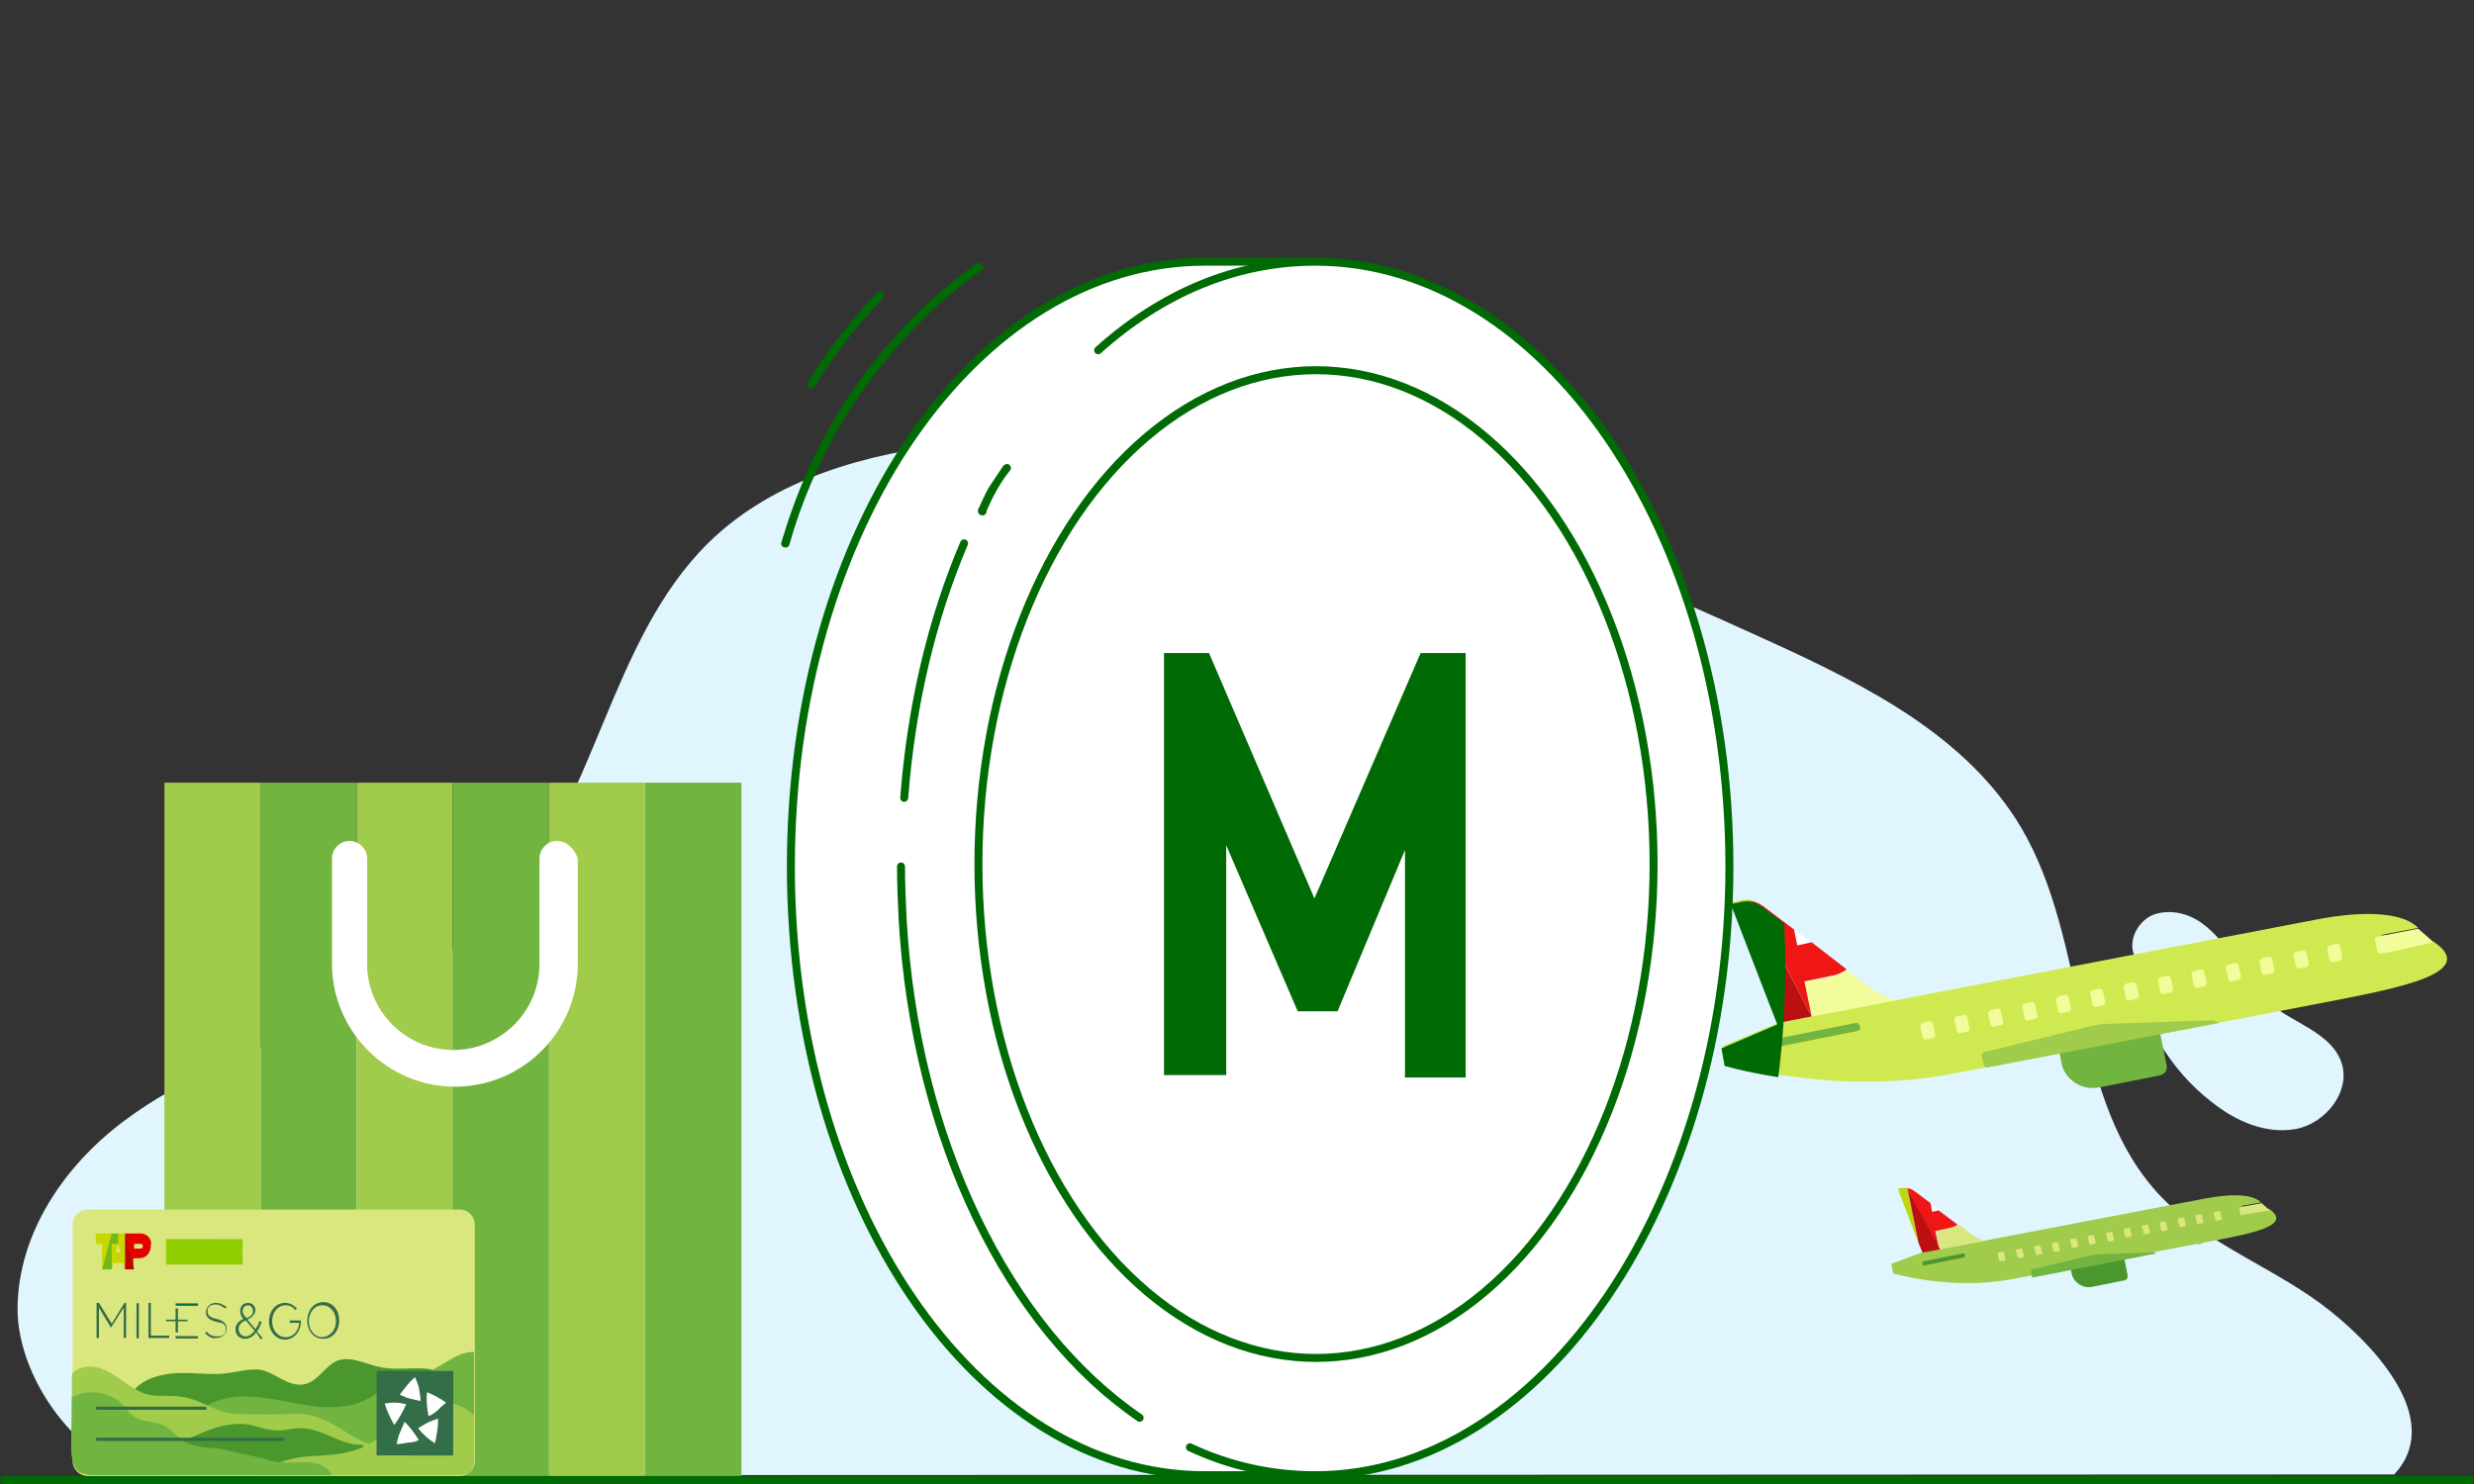 <?xml version="1.0" encoding="utf-8"?>
<!-- Generator: Adobe Illustrator 25.0.1, SVG Export Plug-In . SVG Version: 6.00 Build 0)  -->
<svg version="1.1" id="Layer_1" xmlns="http://www.w3.org/2000/svg" xmlns:xlink="http://www.w3.org/1999/xlink" x="0px" y="0px"
	 width="310px" height="186px" viewBox="0 0 310 186" style="enable-background:new 0 0 310 186;" xml:space="preserve">
<rect x="0" y="0" width="310" height="186" fill="#333333" stroke="none"/>
<style type="text/css">
	.st0{fill:none;}
	.st1{clip-path:url(#SVGID_2_);}
	.st2{opacity:0.247;clip-path:url(#SVGID_4_);}
	.st3{clip-path:url(#SVGID_6_);}
	.st4{opacity:0.247;clip-path:url(#SVGID_8_);}
	.st5{clip-path:url(#SVGID_10_);}
	.st6{opacity:0.247;clip-path:url(#SVGID_12_);}
	.st7{fill:#E1F5FF;}
	.st8{fill:#0B6911;}
	.st9{fill:#ED5958;}
	.st10{fill:#FDAEAF;}
	.st11{fill:#D0E95D;}
	.st12{fill:#A2CA54;}
	.st13{clip-path:url(#SVGID_14_);}
	.st14{fill:#F9F9E8;}
	.st15{fill:#F4FCA0;}
	.st16{fill:#73B448;}
	.st17{fill:none;stroke:#4C9734;stroke-width:0.25;stroke-miterlimit:10;}
	.st18{fill:none;stroke:#4C9734;stroke-width:0.25;stroke-linecap:round;stroke-linejoin:round;stroke-miterlimit:10;}
	.st19{fill:#BA131A;}
	.st20{clip-path:url(#SVGID_16_);fill:#0B6911;}
	.st21{fill:#DBE684;}
	.st22{fill:none;stroke:#73B448;stroke-width:2;stroke-linecap:round;stroke-miterlimit:10;}
	.st23{fill:none;stroke:#D0E95D;stroke-linecap:round;stroke-miterlimit:10;}
	.st24{clip-path:url(#SVGID_18_);fill:#A2CA54;}
	.st25{fill:#ED5958;stroke:#ED5958;stroke-width:0.5;stroke-miterlimit:10;}
	.st26{fill:none;stroke:#ED5958;stroke-width:0.5;stroke-miterlimit:10;}
	.st27{fill-rule:evenodd;clip-rule:evenodd;fill:none;}
	.st28{fill:#136818;}
	.st29{fill:#4C9734;}
	.st30{fill:#FFFFFF;stroke:#0B6911;stroke-miterlimit:10;}
	.st31{fill:#FFFFFF;stroke:#0B6911;stroke-linecap:round;stroke-miterlimit:10;}
	.st32{fill:#FFFFFF;}
	.st33{fill:none;stroke:#0B6911;stroke-linecap:round;stroke-miterlimit:10;}
	.st34{clip-path:url(#SVGID_20_);}
	.st35{fill:none;stroke:#046A38;stroke-width:0.5;stroke-miterlimit:10;}
	.st36{fill:#FFFFFF;stroke:#0B6911;stroke-linejoin:round;stroke-miterlimit:10;}
	.st37{clip-path:url(#SVGID_22_);fill:#0B6911;}
	.st38{fill:none;stroke:#0B6911;stroke-width:2;stroke-linecap:round;stroke-miterlimit:10;}
	.st39{fill:#0B6911;stroke:#0B6911;stroke-width:0.5;stroke-miterlimit:10;}
	.st40{fill:none;stroke:#0B6911;stroke-width:0.5;stroke-miterlimit:10;}
	.st41{fill:none;stroke:#0B6911;stroke-miterlimit:10;}
	.st42{fill:none;stroke:#4C9734;stroke-width:0.5;stroke-linecap:round;stroke-miterlimit:10;}
	.st43{fill:none;stroke:#4C9734;stroke-linecap:round;stroke-miterlimit:10;}
	.st44{clip-path:url(#SVGID_26_);fill:#0B6911;}
	.st45{fill:#EF5854;}
	.st46{fill:#7F2C28;}
	.st47{fill:#FFFFFF;stroke:#0B6911;stroke-width:0.89;stroke-linecap:round;stroke-miterlimit:10;}
	.st48{clip-path:url(#SVGID_28_);fill:#0B6911;}
	.st49{fill:none;stroke:#FDAEAF;stroke-linecap:round;stroke-miterlimit:10;}
	.st50{clip-path:url(#SVGID_30_);fill:#0B6911;}
	.st51{fill:#FFAEAE;}
	.st52{clip-path:url(#SVGID_32_);}
	.st53{opacity:0.247;clip-path:url(#SVGID_34_);}
	.st54{opacity:0.5;fill:#4C9734;}
	.st55{opacity:0.51;fill:#ED5958;}
	.st56{clip-path:url(#SVGID_36_);}
	.st57{opacity:0.247;clip-path:url(#SVGID_38_);}
	.st58{fill:#FFFFFF;stroke:#0B6911;stroke-linecap:round;stroke-linejoin:round;stroke-miterlimit:10;}
	.st59{opacity:0.5;fill:#0B6911;}
	.st60{fill:none;stroke:#ED5958;stroke-width:2.184;stroke-miterlimit:10;}
	.st61{clip-path:url(#SVGID_40_);fill:#A2CA54;}
	.st62{clip-path:url(#SVGID_42_);}
	.st63{fill:#EA5A5C;}
	.st64{clip-path:url(#SVGID_44_);}
	.st65{fill-rule:evenodd;clip-rule:evenodd;fill:#FDAEAF;}
	.st66{fill-rule:evenodd;clip-rule:evenodd;fill:#73B448;}
	.st67{fill-rule:evenodd;clip-rule:evenodd;fill:#ED5958;}
	.st68{fill:none;stroke:#4C9734;stroke-width:7.449605e-02;stroke-linecap:round;stroke-miterlimit:10;}
	.st69{fill:#BFD730;}
	.st70{fill-rule:evenodd;clip-rule:evenodd;fill:#ED1C24;}
	.st71{fill-rule:evenodd;clip-rule:evenodd;fill:#46A41A;}
	.st72{fill-rule:evenodd;clip-rule:evenodd;fill:#BA141A;}
	.st73{clip-path:url(#SVGID_46_);}
	.st74{opacity:0.247;clip-path:url(#SVGID_48_);}
	.st75{clip-path:url(#SVGID_50_);}
	.st76{opacity:0.247;clip-path:url(#SVGID_52_);}
	.st77{clip-path:url(#SVGID_54_);}
	.st78{opacity:0.247;clip-path:url(#SVGID_56_);}
	.st79{clip-path:url(#SVGID_58_);}
	.st80{opacity:0.247;clip-path:url(#SVGID_60_);}
	.st81{clip-path:url(#SVGID_62_);}
	.st82{opacity:0.247;clip-path:url(#SVGID_64_);}
	.st83{clip-path:url(#SVGID_66_);}
	.st84{opacity:0.247;clip-path:url(#SVGID_68_);}
	.st85{clip-path:url(#SVGID_70_);}
	.st86{opacity:0.247;clip-path:url(#SVGID_72_);}
	.st87{clip-path:url(#SVGID_74_);}
	.st88{opacity:0.247;clip-path:url(#SVGID_76_);}
	.st89{fill:none;stroke:#4C9734;stroke-width:0.471;stroke-miterlimit:10;}
	.st90{clip-path:url(#SVGID_78_);}
	.st91{fill:none;stroke:#0B6911;stroke-width:1.142;stroke-linecap:round;stroke-miterlimit:10;}
	.st92{fill:none;stroke:#F9F9E8;stroke-width:1.142;stroke-linecap:round;stroke-miterlimit:10;}
	.st93{clip-path:url(#SVGID_80_);fill:#0B6911;}
	.st94{clip-path:url(#SVGID_82_);}
	.st95{fill:none;stroke:#BA131A;stroke-width:0.222;stroke-miterlimit:10;}
	.st96{fill:none;stroke:#BA131A;stroke-width:0.222;stroke-miterlimit:10;stroke-dasharray:0.893,0.893;}
	.st97{fill:none;stroke:#ED5958;stroke-width:0.314;stroke-linecap:round;stroke-miterlimit:10;}
	.st98{fill:none;stroke:#D0E95D;stroke-width:0.311;stroke-linecap:round;stroke-miterlimit:10;}
	.st99{fill:none;stroke:#BA131A;stroke-width:0.222;stroke-miterlimit:10;stroke-dasharray:0.887,0.887;}
	.st100{clip-path:url(#SVGID_84_);fill:#BA131A;}
	.st101{fill:none;stroke:#4C9734;stroke-width:0.727;stroke-miterlimit:10;}
	.st102{clip-path:url(#SVGID_86_);}
	.st103{clip-path:url(#SVGID_88_);}
	.st104{clip-path:url(#SVGID_90_);}
	.st105{clip-path:url(#SVGID_92_);}
	.st106{clip-path:url(#SVGID_94_);}
	.st107{clip-path:url(#SVGID_96_);}
	.st108{opacity:0.247;clip-path:url(#SVGID_98_);}
	.st109{clip-path:url(#SVGID_100_);}
	.st110{opacity:0.247;clip-path:url(#SVGID_102_);}
	.st111{fill:#56BA22;}
	.st112{fill:#B52025;}
	.st113{fill:#ED1C24;}
	.st114{fill:#BA141A;}
	.st115{fill:none;stroke:#FFFFFF;stroke-miterlimit:10;}
	.st116{fill:none;stroke:#FFFFFF;stroke-linecap:round;stroke-miterlimit:10;}
	.st117{fill:#0B6911;stroke:#0B6911;stroke-linecap:round;stroke-miterlimit:10;}
	.st118{clip-path:url(#SVGID_104_);}
	.st119{opacity:0.247;clip-path:url(#SVGID_106_);}
	.st120{clip-path:url(#SVGID_108_);}
	.st121{opacity:0.247;clip-path:url(#SVGID_110_);}
	.st122{clip-path:url(#SVGID_112_);}
	.st123{opacity:0.247;clip-path:url(#SVGID_114_);}
	.st124{clip-path:url(#SVGID_116_);}
	.st125{opacity:0.247;clip-path:url(#SVGID_118_);}
	.st126{clip-path:url(#SVGID_122_);fill:#0B6911;}
	.st127{clip-path:url(#SVGID_125_);}
	.st128{opacity:0.247;clip-path:url(#SVGID_127_);}
	.st129{clip-path:url(#SVGID_129_);}
	.st130{opacity:0.247;clip-path:url(#SVGID_131_);}
	.st131{fill:none;stroke:#73B448;stroke-width:0.964;stroke-linecap:round;stroke-linejoin:round;stroke-miterlimit:10;}
	.st132{fill:none;stroke:#D0E95D;stroke-width:0.964;stroke-linecap:round;stroke-linejoin:round;stroke-miterlimit:10;}
	.st133{clip-path:url(#SVGID_133_);}
	.st134{opacity:0.247;clip-path:url(#SVGID_135_);}
	.st135{fill:#0B6911;stroke:#0B6911;stroke-miterlimit:10;}
	.st136{clip-path:url(#SVGID_137_);}
	.st137{opacity:0.247;clip-path:url(#SVGID_139_);}
	.st138{fill:#FAADAF;}
	.st139{fill:#4F953A;}
	.st140{fill:#A2C85B;}
	.st141{opacity:0.5;}
	.st142{clip-path:url(#SVGID_141_);}
	.st143{fill:#BED441;}
	.st144{fill-rule:evenodd;clip-rule:evenodd;fill:#E9222D;}
	.st145{fill-rule:evenodd;clip-rule:evenodd;fill:#74BC4C;}
	.st146{fill-rule:evenodd;clip-rule:evenodd;fill:#B71721;}
	.st147{fill:#DAE488;}
	.st148{fill:none;stroke:#136818;stroke-miterlimit:10;}
	.st149{fill:#B71721;}
	.st150{fill:#EC5958;}
	.st151{fill:none;stroke:#4C9734;stroke-width:0.263;stroke-linecap:round;stroke-miterlimit:10;}
	.st152{clip-path:url(#SVGID_144_);fill:#0B6911;}
	.st153{fill:#72BF44;}
	.st154{fill:#1EA8E0;}
	.st155{clip-path:url(#SVGID_146_);}
	.st156{clip-path:url(#SVGID_148_);}
	.st157{opacity:0.247;clip-path:url(#SVGID_150_);}
	.st158{clip-path:url(#SVGID_152_);}
	.st159{opacity:0.247;clip-path:url(#SVGID_154_);}
	.st160{clip-path:url(#SVGID_156_);fill:#0B6911;}
	.st161{opacity:0.15;fill:#0B6911;}
	.st162{clip-path:url(#SVGID_158_);fill:#0B6911;}
	.st163{fill:none;stroke:#0B6911;stroke-linecap:round;stroke-linejoin:round;stroke-miterlimit:10;}
	.st164{fill:none;stroke:#FFFFFF;stroke-width:3.648;stroke-linecap:round;stroke-linejoin:round;stroke-miterlimit:10;}
	.st165{clip-path:url(#SVGID_160_);}
	.st166{opacity:0.247;clip-path:url(#SVGID_162_);}
	.st167{clip-path:url(#SVGID_164_);}
	.st168{opacity:0.247;clip-path:url(#SVGID_166_);}
	.st169{clip-path:url(#SVGID_168_);fill:#0B6911;}
	.st170{clip-path:url(#SVGID_170_);fill:#0B6911;}
	.st171{fill:none;stroke:#BA131A;stroke-width:0.348;stroke-linecap:round;stroke-miterlimit:10;}
	.st172{clip-path:url(#SVGID_174_);fill:#0B6911;}
	.st173{clip-path:url(#SVGID_174_);}
	.st174{clip-path:url(#SVGID_178_);}
	.st175{clip-path:url(#SVGID_180_);}
	.st176{opacity:0.247;clip-path:url(#SVGID_184_);}
	.st177{fill:#E30613;}
	.st178{fill:#C8D400;}
	.st179{fill:#76B82A;}
	.st180{fill:#B70E0C;}
	.st181{clip-path:url(#SVGID_187_);fill:#0B6911;}
	.st182{clip-path:url(#SVGID_189_);}
	.st183{clip-path:url(#SVGID_193_);fill:#0B6911;}
	.st184{clip-path:url(#SVGID_195_);}
	.st185{clip-path:url(#SVGID_197_);}
	.st186{opacity:0.247;clip-path:url(#SVGID_199_);}
	.st187{clip-path:url(#SVGID_201_);}
	.st188{opacity:0.247;clip-path:url(#SVGID_203_);}
	.st189{clip-path:url(#SVGID_205_);}
	.st190{clip-path:url(#SVGID_209_);fill:#0B6911;}
	.st191{opacity:0.61;fill:none;stroke:#FFFFFF;stroke-width:4;stroke-linecap:round;stroke-miterlimit:10;}
	.st192{fill:none;stroke:#FFFFFF;stroke-width:4;stroke-linecap:round;stroke-miterlimit:10;}
	.st193{fill:none;stroke:#FFFFFF;stroke-width:4;stroke-linecap:round;stroke-linejoin:round;stroke-miterlimit:10;}
	.st194{fill:#EC5958;stroke:#FFFFFF;stroke-width:4;stroke-linecap:round;stroke-miterlimit:10;}
	.st195{clip-path:url(#SVGID_211_);}
	.st196{fill-rule:evenodd;clip-rule:evenodd;fill:#ED1D24;}
	.st197{fill-rule:evenodd;clip-rule:evenodd;fill:#72BF44;}
	.st198{fill-rule:evenodd;clip-rule:evenodd;fill:#BA131A;}
	.st199{clip-path:url(#SVGID_214_);fill:#0B6911;}
	.st200{fill:#EC5958;stroke:#FFFFFF;stroke-width:3.5;stroke-linecap:round;stroke-miterlimit:10;}
	.st201{opacity:0.61;fill:none;stroke:#FFFFFF;stroke-width:3.5;stroke-linecap:round;stroke-miterlimit:10;}
	.st202{fill:none;stroke:#FFFFFF;stroke-width:3.5;stroke-linecap:round;stroke-miterlimit:10;}
	.st203{fill:none;stroke:#FFFFFF;stroke-width:3.5;stroke-linecap:round;stroke-linejoin:round;stroke-miterlimit:10;}
	.st204{fill:#ED1D24;}
	.st205{fill:none;stroke:#73B448;stroke-linecap:round;stroke-miterlimit:10;}
	.st206{clip-path:url(#SVGID_216_);fill:#BA131A;}
	.st207{fill:none;stroke:#FFFFFF;stroke-width:3;stroke-linecap:round;stroke-miterlimit:10;}
	.st208{clip-path:url(#SVGID_218_);}
	.st209{opacity:0.247;clip-path:url(#SVGID_220_);}
	.st210{fill:none;stroke:#73B448;stroke-linecap:round;stroke-linejoin:round;stroke-miterlimit:10;}
	.st211{fill:#006A05;}
	.st212{fill:#DFF4FF;}
	.st213{fill:#FFFFFF;stroke:#006A05;stroke-miterlimit:10;}
	.st214{fill:#CEEB42;}
	.st215{fill:#FFACAB;}
	.st216{fill:#6FB537;}
	.st217{fill:#FFFFFF;stroke:#006A05;stroke-linecap:round;stroke-miterlimit:10;}
	.st218{fill:none;stroke:#006A05;stroke-linecap:round;stroke-miterlimit:10;}
	.st219{fill:#A0CB4B;}
	.st220{fill:#EE5854;}
	.st221{fill:#006A05;stroke:#006A05;stroke-miterlimit:10;}
	.st222{fill:#FFFFFF;stroke:#006B00;stroke-linecap:round;stroke-miterlimit:10;}
	.st223{fill:none;stroke:#006B00;stroke-linecap:round;stroke-miterlimit:10;}
	.st224{fill:#DFF3FD;}
	.st225{fill:#CFEA51;}
	.st226{fill:#F3FC9A;}
	.st227{fill:#DAE67E;stroke:#71B440;stroke-miterlimit:10;}
	.st228{clip-path:url(#SVGID_222_);fill:#006A05;}
	.st229{fill:#F3FC9A;stroke:#71B440;stroke-miterlimit:10;}
	.st230{fill:#71B440;}
	.st231{fill:none;stroke:#006A05;stroke-width:1.079;stroke-linecap:round;stroke-miterlimit:10;}
	.st232{fill:#FFFFFF;stroke:#006A05;stroke-width:1;stroke-linecap:round;stroke-miterlimit:10;}
	.st233{fill:#FFADAD;}
	.st234{opacity:0.4;fill:#91CF02;enable-background:new    ;}
	.st235{opacity:0.5;fill:#91CF02;enable-background:new    ;}
	.st236{opacity:0.6;fill:#91CF02;enable-background:new    ;}
	.st237{fill:#FFFFFF;stroke:#EE5854;stroke-width:0.75;stroke-miterlimit:10;}
	.st238{fill:#0B6910;}
	.st239{clip-path:url(#SVGID_224_);}
	.st240{fill:#FFFFFF;stroke:#FFFFFF;stroke-linecap:round;stroke-linejoin:round;stroke-miterlimit:10;}
	.st241{clip-path:url(#SVGID_226_);fill:#0B6911;}
	.st242{fill:#FC7575;}
	.st243{fill:#D13D3D;}
	.st244{fill:#127045;}
	.st245{fill:#3B7F0E;}
	.st246{clip-path:url(#SVGID_228_);fill:#0B6911;stroke:#0B6911;stroke-miterlimit:10;}
	.st247{clip-path:url(#SVGID_230_);fill:#0B6911;}
	.st248{clip-path:url(#SVGID_232_);fill:#0B6911;stroke:#0B6911;stroke-miterlimit:10;}
	.st249{clip-path:url(#SVGID_234_);fill:#0B6911;}
	.st250{clip-path:url(#SVGID_236_);}
	.st251{clip-path:url(#SVGID_238_);}
	.st252{fill:none;stroke:#A2CA54;stroke-linecap:round;stroke-miterlimit:10;}
	.st253{clip-path:url(#SVGID_240_);fill:#0B6911;}
	.st254{clip-path:url(#SVGID_242_);fill:#0B6911;}
	.st255{clip-path:url(#SVGID_244_);}
	.st256{clip-path:url(#SVGID_246_);fill:#0B6911;}
	.st257{fill:none;stroke:#49972D;stroke-width:0.5;stroke-linecap:round;stroke-miterlimit:10;}
	.st258{fill:#DAE67E;}
	.st259{fill:none;stroke:#49972D;stroke-linecap:round;stroke-miterlimit:10;}
	.st260{fill:#49972D;}
	.st261{fill:#BB0E0F;}
	.st262{fill:none;stroke:#FFFFFF;stroke-width:0.92;stroke-linecap:round;stroke-miterlimit:10;}
	.st263{fill:none;stroke:#FFFFFF;stroke-width:0.92;stroke-miterlimit:10;}
	.st264{fill:none;stroke:#49972D;stroke-width:0.345;stroke-linecap:round;stroke-miterlimit:10;}
	.st265{fill:none;stroke:#4C9734;stroke-width:5;stroke-miterlimit:10;}
	.st266{clip-path:url(#SVGID_248_);fill:#006A05;}
	.st267{clip-path:url(#SVGID_250_);fill:#006A05;}
	.st268{fill:#FFFFFF;stroke:#006A05;stroke-width:0.89;stroke-linecap:round;stroke-miterlimit:10;}
	.st269{clip-path:url(#SVGID_252_);}
	.st270{clip-path:url(#SVGID_254_);}
	.st271{fill:none;stroke:#73B448;stroke-width:1.032;stroke-linecap:round;stroke-miterlimit:10;}
	.st272{clip-path:url(#SVGID_256_);fill:#0B6911;}
	.st273{fill:none;stroke:#F9F9E8;stroke-linecap:round;stroke-miterlimit:10;}
	.st274{fill:#FFFFFF;stroke:#ED5958;stroke-linecap:round;stroke-miterlimit:10;}
	.st275{clip-path:url(#SVGID_258_);fill:#0B6911;}
	.st276{fill:#FFFFFF;stroke:#0B6911;stroke-width:1.077;stroke-miterlimit:10;}
	.st277{clip-path:url(#SVGID_260_);}
	.st278{clip-path:url(#SVGID_262_);}
	.st279{fill:#E1F4FD;}
	.st280{fill:#5AA5FB;}
	.st281{opacity:5.000000e-02;}
	.st282{fill-rule:evenodd;clip-rule:evenodd;fill:#046A38;}
	.st283{opacity:0.125;}
	.st284{opacity:0.2;}
	.st285{fill-rule:evenodd;clip-rule:evenodd;fill:#FFFFFF;}
	.st286{clip-path:url(#SVGID_264_);}
	.st287{fill:#94CE28;}
	.st288{fill:none;stroke:#D0E95D;stroke-width:2.093;stroke-linecap:round;stroke-miterlimit:10;}
	.st289{fill:none;stroke:#73B448;stroke-width:3.14;stroke-linecap:square;stroke-miterlimit:10;}
	.st290{fill:none;stroke:#A2CA54;stroke-width:1.046;stroke-linecap:round;stroke-miterlimit:10;}
	.st291{fill:none;stroke:#BA131A;stroke-width:1.046;stroke-linecap:round;stroke-miterlimit:10;}
	.st292{clip-path:url(#SVGID_266_);fill:#0B6911;}
	.st293{fill:#FFFFFF;stroke:#0B6911;stroke-width:1.181;stroke-miterlimit:10;}
	.st294{fill:none;stroke:#0B6911;stroke-width:1.181;stroke-linecap:round;stroke-miterlimit:10;}
	.st295{fill:none;stroke:#0B6911;stroke-width:1.197;stroke-linecap:round;stroke-miterlimit:10;}
	.st296{clip-path:url(#SVGID_268_);fill:#0B6911;}
	.st297{clip-path:url(#SVGID_270_);fill:#0B6911;}
	.st298{clip-path:url(#SVGID_272_);fill:#0B6911;}
	.st299{fill:#FFFFFF;stroke:#FFFFFF;stroke-width:3.63;stroke-linecap:round;stroke-linejoin:round;stroke-miterlimit:10;}
	.st300{fill:none;stroke:#FFFFFF;stroke-width:3.63;stroke-linecap:round;stroke-linejoin:round;stroke-miterlimit:10;}
	.st301{fill:none;stroke:#ED5958;stroke-width:3.63;stroke-linecap:round;stroke-linejoin:round;stroke-miterlimit:10;}
	.st302{fill:none;stroke:#ED5958;stroke-width:2.42;stroke-linecap:round;stroke-linejoin:round;stroke-miterlimit:10;}
	.st303{fill:#0B6911;stroke:#FFFFFF;stroke-linecap:round;stroke-miterlimit:10;}
	.st304{fill:none;stroke:#4C9734;stroke-width:0.891;stroke-linecap:round;stroke-miterlimit:10;}
	.st305{clip-path:url(#SVGID_274_);}
	.st306{fill:#046A38;}
	.st307{clip-path:url(#SVGID_278_);}
	.st308{clip-path:url(#SVGID_280_);}
	.st309{opacity:0.61;}
	.st310{clip-path:url(#SVGID_282_);}
	.st311{clip-path:url(#SVGID_284_);fill:#0B6911;}
	.st312{opacity:0.35;fill:#0B6911;}
	.st313{clip-path:url(#SVGID_286_);}
	.st314{fill:none;stroke:#4C9734;stroke-width:0.185;stroke-linecap:round;stroke-miterlimit:10;}
	.st315{clip-path:url(#SVGID_288_);fill:#0B6911;}
	.st316{clip-path:url(#SVGID_290_);fill:#0B6911;}
	.st317{clip-path:url(#SVGID_292_);}
	.st318{clip-path:url(#SVGID_294_);}
	.st319{clip-path:url(#SVGID_296_);}
	.st320{clip-path:url(#SVGID_298_);}
	.st321{clip-path:url(#SVGID_302_);}
	.st322{opacity:0.247;clip-path:url(#SVGID_304_);}
	.st323{fill:#F1FF8D;}
	.st324{clip-path:url(#SVGID_306_);}
	.st325{clip-path:url(#SVGID_308_);}
	.st326{clip-path:url(#SVGID_312_);fill:#0B6911;}
	.st327{fill:none;stroke:#DBE684;stroke-linecap:round;stroke-miterlimit:10;}
	.st328{clip-path:url(#SVGID_314_);}
	.st329{fill:none;stroke:#0B6911;stroke-width:0.662;stroke-linecap:round;stroke-miterlimit:10;}
	.st330{clip-path:url(#SVGID_316_);}
	.st331{clip-path:url(#SVGID_318_);}
	.st332{clip-path:url(#SVGID_320_);}
	.st333{clip-path:url(#SVGID_324_);}
	.st334{clip-path:url(#SVGID_326_);}
	.st335{clip-path:url(#SVGID_328_);}
	.st336{fill:#B62226;}
	.st337{clip-path:url(#SVGID_330_);}
	.st338{clip-path:url(#SVGID_332_);}
	.st339{clip-path:url(#SVGID_334_);}
	.st340{opacity:0.247;clip-path:url(#SVGID_336_);}
	.st341{clip-path:url(#SVGID_338_);}
	.st342{fill:#356D4A;}
	.st343{clip-path:url(#SVGID_340_);}
	.st344{fill:none;stroke:#ED5958;stroke-linecap:round;stroke-miterlimit:10;}
	.st345{fill:#0B6911;stroke:#FFFFFF;stroke-miterlimit:10;}
	.st346{opacity:0.35;fill:#F9F9E8;}
	.st347{clip-path:url(#SVGID_342_);fill:#0B6911;}
	.st348{fill:none;stroke:#FFFFFF;stroke-width:3.351;stroke-linecap:round;stroke-miterlimit:10;}
	.st349{fill:#75B24E;}
	.st350{fill:#CFE667;}
	.st351{fill:#F3FAA4;}
	.st352{clip-path:url(#SVGID_344_);}
	.st353{clip-path:url(#SVGID_346_);}
	.st354{clip-path:url(#SVGID_348_);}
	.st355{clip-path:url(#SVGID_352_);}
	.st356{clip-path:url(#SVGID_354_);}
	.st357{clip-path:url(#SVGID_356_);}
	.st358{clip-path:url(#SVGID_358_);}
	.st359{fill:#FF1D25;}
	.st360{clip-path:url(#SVGID_360_);}
	.st361{clip-path:url(#SVGID_362_);}
	.st362{clip-path:url(#SVGID_364_);}
	.st363{clip-path:url(#SVGID_366_);}
	.st364{fill:#BED80F;}
	.st365{fill-rule:evenodd;clip-rule:evenodd;fill:#EF1716;}
	.st366{fill-rule:evenodd;clip-rule:evenodd;fill:#6FC03A;}
	.st367{fill-rule:evenodd;clip-rule:evenodd;fill:#BB0E0F;}
	.st368{fill:#E50000;}
	.st369{fill:#C7D500;}
	.st370{fill:#74B916;}
	.st371{fill:#B80800;}
	.st372{clip-path:url(#SVGID_368_);}
	.st373{opacity:0.247;clip-path:url(#SVGID_370_);}
	.st374{clip-path:url(#SVGID_372_);}
	.st375{clip-path:url(#SVGID_374_);fill:#F0FF85;}
	.st376{clip-path:url(#SVGID_374_);fill:#CFEA51;}
	.st377{clip-path:url(#SVGID_374_);fill-rule:evenodd;clip-rule:evenodd;fill:#FFADAD;}
	.st378{clip-path:url(#SVGID_374_);fill-rule:evenodd;clip-rule:evenodd;fill:#A0CB4B;}
	.st379{clip-path:url(#SVGID_374_);fill-rule:evenodd;clip-rule:evenodd;fill:#EE5854;}
	.st380{clip-path:url(#SVGID_376_);fill:#49972D;}
	.st381{clip-path:url(#SVGID_376_);fill:#71B440;}
	.st382{clip-path:url(#SVGID_376_);fill:#A0CB4B;}
	.st383{clip-path:url(#SVGID_376_);}
	.st384{fill:#336E49;}
	.st385{fill:#077144;}
	.st386{fill:#91CF02;}
	.st387{clip-path:url(#SVGID_378_);fill:#006A05;}
	.st388{fill:#006A05;stroke:#006A05;stroke-width:1.5;stroke-miterlimit:10;}
	.st389{fill:#56A2FD;}
	.st390{fill:none;stroke:#EE5854;stroke-linecap:round;stroke-linejoin:round;stroke-miterlimit:10;}
	.st391{fill:none;stroke:#A0CB4B;stroke-linecap:round;stroke-linejoin:round;stroke-miterlimit:10;}
	.st392{clip-path:url(#SVGID_380_);fill:#006A05;}
	.st393{fill:#F05750;}
	.st394{fill:none;stroke:#FFFFFF;stroke-width:3;stroke-linecap:round;stroke-linejoin:round;stroke-miterlimit:10;}
	.st395{clip-path:url(#SVGID_382_);fill:#006A05;}
	.st396{clip-path:url(#SVGID_384_);}
	.st397{clip-path:url(#SVGID_386_);}
	.st398{clip-path:url(#SVGID_390_);}
	.st399{clip-path:url(#SVGID_392_);}
	.st400{clip-path:url(#SVGID_396_);}
	.st401{clip-path:url(#SVGID_400_);}
	.st402{clip-path:url(#SVGID_402_);}
	.st403{clip-path:url(#SVGID_404_);}
	.st404{clip-path:url(#SVGID_406_);}
	.st405{clip-path:url(#SVGID_408_);}
	.st406{clip-path:url(#SVGID_410_);}
	.st407{clip-path:url(#SVGID_414_);}
	.st408{clip-path:url(#SVGID_418_);}
	.st409{clip-path:url(#SVGID_420_);}
	.st410{clip-path:url(#SVGID_422_);}
	.st411{clip-path:url(#SVGID_424_);}
	.st412{clip-path:url(#SVGID_426_);}
	.st413{clip-path:url(#SVGID_428_);}
	.st414{clip-path:url(#SVGID_430_);}
	.st415{clip-path:url(#SVGID_432_);}
	.st416{clip-path:url(#SVGID_434_);}
	.st417{clip-path:url(#SVGID_436_);}
	.st418{fill:#F0FF85;}
	.st419{fill-rule:evenodd;clip-rule:evenodd;fill:#FFADAD;}
	.st420{fill-rule:evenodd;clip-rule:evenodd;fill:#A0CB4B;}
	.st421{fill-rule:evenodd;clip-rule:evenodd;fill:#EE5854;}
	.st422{clip-path:url(#SVGID_438_);}
	.st423{opacity:0.247;clip-path:url(#SVGID_440_);}
	.st424{clip-path:url(#SVGID_442_);}
	.st425{opacity:0.247;clip-path:url(#SVGID_444_);}
	.st426{clip-path:url(#SVGID_446_);}
	.st427{opacity:0.247;clip-path:url(#SVGID_448_);}
	.st428{clip-path:url(#SVGID_452_);}
	.st429{opacity:0.247;clip-path:url(#SVGID_456_);}
	.st430{clip-path:url(#SVGID_460_);}
	.st431{opacity:0.247;clip-path:url(#SVGID_464_);}
	.st432{clip-path:url(#SVGID_467_);}
	.st433{clip-path:url(#SVGID_469_);}
	.st434{clip-path:url(#SVGID_471_);fill:#006A05;}
	.st435{clip-path:url(#SVGID_473_);fill:#006A05;}
	.st436{clip-path:url(#SVGID_475_);}
	.st437{fill:none;stroke:#006A05;stroke-miterlimit:10;}
	.st438{clip-path:url(#SVGID_478_);}
	.st439{clip-path:url(#SVGID_481_);}
	.st440{clip-path:url(#SVGID_484_);fill:#006A05;}
	.st441{clip-path:url(#SVGID_486_);}
	.st442{clip-path:url(#SVGID_488_);fill:#006A05;}
	.st443{fill:#D8E47D;}
	.st444{fill:#9EC94B;}
	.st445{fill:#CDE851;}
	.st446{fill:#EC5854;}
	.st447{clip-path:url(#SVGID_490_);}
	.st448{fill:#49952D;}
	.st449{clip-path:url(#SVGID_494_);}
	.st450{fill:#BCD610;}
	.st451{fill-rule:evenodd;clip-rule:evenodd;fill:#ED1816;}
	.st452{fill-rule:evenodd;clip-rule:evenodd;fill:#70BE3B;}
	.st453{fill-rule:evenodd;clip-rule:evenodd;fill:#B90E0F;}
	.st454{clip-path:url(#SVGID_500_);}
	.st455{clip-path:url(#SVGID_502_);}
	.st456{clip-path:url(#SVGID_504_);}
	.st457{clip-path:url(#SVGID_506_);}
	.st458{fill:#802B25;}
	.st459{fill:#52BB04;}
	.st460{fill:#B61D1F;}
	.st461{fill:#EF1616;}
	.st462{fill:#BB100F;}
	.st463{fill:#DDF2FD;}
	.st464{fill:#F1FA98;}
	.st465{clip-path:url(#SVGID_508_);fill:#006A05;}
	.st466{fill:#FDABAB;}
	.st467{fill:#71B240;}
	.st468{fill:#B90E0F;}
	.st469{clip-path:url(#SVGID_512_);}
	.st470{clip-path:url(#SVGID_514_);}
	.st471{clip-path:url(#SVGID_516_);}
	.st472{clip-path:url(#SVGID_518_);fill:#006A05;}
	.st473{fill:#DCDBD9;}
	.st474{fill:#5A5958;}
	.st475{fill:#9C9C9A;}
	.st476{clip-path:url(#SVGID_522_);}
	.st477{clip-path:url(#SVGID_526_);}
	.st478{fill:#EB5958;}
	.st479{clip-path:url(#SVGID_530_);}
	.st480{fill:#B81319;}
	.st481{fill:#ED5854;}
	.st482{clip-path:url(#SVGID_534_);}
	.st483{opacity:0.247;clip-path:url(#SVGID_538_);}
	.st484{clip-path:url(#SVGID_542_);}
	.st485{clip-path:url(#SVGID_546_);}
	.st486{fill:#49972D;stroke:#49972D;stroke-linecap:round;stroke-linejoin:round;stroke-miterlimit:10;}
	.st487{fill:none;stroke:#49972D;stroke-linecap:round;stroke-linejoin:round;stroke-miterlimit:10;}
	.st488{fill:#A0CB4B;stroke:#49972D;stroke-linecap:round;stroke-miterlimit:10;}
	.st489{fill:none;stroke:#A0CB4B;stroke-linecap:round;stroke-miterlimit:10;}
	.st490{fill:none;stroke:#71B440;stroke-linecap:round;stroke-miterlimit:10;}
	.st491{fill:#FFFFFF;stroke:#49972D;stroke-miterlimit:10;}
	.st492{clip-path:url(#SVGID_548_);}
	.st493{clip-path:url(#SVGID_551_);}
	.st494{clip-path:url(#SVGID_554_);}
	.st495{fill:#FFFFFF;stroke:#FFFFFF;stroke-width:4;stroke-linecap:round;stroke-linejoin:round;stroke-miterlimit:10;}
	.st496{opacity:0.81;fill:#A0CB4B;}
	.st497{clip-path:url(#SVGID_557_);}
	.st498{fill:none;stroke:#006A05;stroke-width:0.755;stroke-miterlimit:10;}
	.st499{clip-path:url(#SVGID_560_);fill:#006A05;}
	.st500{clip-path:url(#SVGID_562_);}
	.st501{opacity:0.247;clip-path:url(#SVGID_564_);}
	.st502{clip-path:url(#SVGID_566_);}
	.st503{opacity:0.247;clip-path:url(#SVGID_568_);}
	.st504{clip-path:url(#SVGID_570_);}
	.st505{clip-path:url(#SVGID_572_);}
	.st506{clip-path:url(#SVGID_574_);}
	.st507{clip-path:url(#SVGID_576_);}
	.st508{clip-path:url(#SVGID_578_);}
	.st509{clip-path:url(#SVGID_580_);}
	.st510{clip-path:url(#SVGID_582_);}
	.st511{clip-path:url(#SVGID_584_);}
	.st512{clip-path:url(#SVGID_586_);}
	.st513{clip-path:url(#SVGID_588_);}
	.st514{clip-path:url(#SVGID_590_);}
	.st515{clip-path:url(#SVGID_592_);}
	.st516{clip-path:url(#SVGID_594_);}
	.st517{opacity:0.35;}
	.st518{clip-path:url(#SVGID_596_);}
	.st519{clip-path:url(#SVGID_598_);}
	.st520{clip-path:url(#SVGID_600_);}
	.st521{opacity:0.247;clip-path:url(#SVGID_602_);}
	.st522{clip-path:url(#SVGID_604_);}
	.st523{clip-path:url(#SVGID_606_);}
	.st524{clip-path:url(#SVGID_608_);}
	.st525{opacity:0.247;clip-path:url(#SVGID_610_);}
	.st526{clip-path:url(#SVGID_612_);}
	.st527{fill:#EF1716;}
	.st528{clip-path:url(#SVGID_614_);fill:#006A05;}
	.st529{fill:none;stroke:#49972D;stroke-width:0.251;stroke-linecap:round;stroke-miterlimit:10;}
	.st530{clip-path:url(#SVGID_616_);fill:#006A05;}
	.st531{clip-path:url(#SVGID_618_);}
	.st532{clip-path:url(#SVGID_618_);fill:#006A05;}
	.st533{fill:none;stroke:#71B440;stroke-linecap:round;stroke-linejoin:round;stroke-miterlimit:10;}
	.st534{clip-path:url(#SVGID_620_);fill:#006A05;}
	.st535{clip-path:url(#SVGID_622_);fill:#006A05;}
	.st536{clip-path:url(#SVGID_624_);fill:#006A05;}
	.st537{clip-path:url(#SVGID_626_);}
	.st538{clip-path:url(#SVGID_626_);fill:#006A05;}
	.st539{clip-path:url(#SVGID_628_);fill:#006A05;}
	.st540{clip-path:url(#SVGID_630_);}
	.st541{clip-path:url(#SVGID_632_);fill:#006A05;}
	.st542{clip-path:url(#SVGID_636_);}
	.st543{clip-path:url(#SVGID_642_);}
	.st544{clip-path:url(#SVGID_648_);}
	.st545{clip-path:url(#SVGID_652_);}
	.st546{opacity:0.247;clip-path:url(#SVGID_654_);}
	.st547{clip-path:url(#SVGID_656_);}
	.st548{clip-path:url(#SVGID_658_);fill:#49972D;}
	.st549{clip-path:url(#SVGID_658_);fill:#71B440;}
	.st550{clip-path:url(#SVGID_658_);fill:#A0CB4B;}
	.st551{clip-path:url(#SVGID_658_);}
	.st552{clip-path:url(#SVGID_660_);fill:#006A05;}
	.st553{clip-path:url(#SVGID_662_);}
	.st554{clip-path:url(#SVGID_662_);fill:#006A05;}
	.st555{fill:#EE5750;}
	.st556{fill:#FFFFFF;stroke:#FFFFFF;stroke-width:3.478;stroke-linecap:round;stroke-linejoin:round;stroke-miterlimit:10;}
	.st557{clip-path:url(#SVGID_666_);}
	.st558{clip-path:url(#SVGID_670_);fill:#006A05;}
	.st559{clip-path:url(#SVGID_672_);fill:#006A05;}
</style>
<g>
	<g>
		<defs>
			<rect id="SVGID_450_" width="310" height="186"/>
		</defs>
		<clipPath id="SVGID_2_">
			<use xlink:href="#SVGID_450_"  style="overflow:visible;"/>
		</clipPath>
		<g class="st1">
			<defs>
				<rect id="SVGID_454_" x="-264" y="-214.5" width="1600" height="2462.3"/>
			</defs>
			<clipPath id="SVGID_4_">
				<use xlink:href="#SVGID_454_"  style="overflow:visible;"/>
			</clipPath>
			<g class="st2">
				<rect x="-5" y="-4.9" class="st0" width="320" height="195.8"/>
			</g>
		</g>
	</g>
</g>
<g>
	<g>
		<defs>
			<rect id="SVGID_651_" y="-250" width="310" height="186"/>
		</defs>
		<clipPath id="SVGID_6_">
			<use xlink:href="#SVGID_651_"  style="overflow:visible;"/>
		</clipPath>
		<g class="st3">
			<defs>
				<rect id="SVGID_653_" x="-264" y="-464.5" width="1600" height="2462.3"/>
			</defs>
			<clipPath id="SVGID_8_">
				<use xlink:href="#SVGID_653_"  style="overflow:visible;"/>
			</clipPath>
		</g>
	</g>
</g>
<g>
	<g>
		<g>
			<path class="st7" d="M267.2,121.2c1,6.6,4.6,12.8,9.9,16.9c3,2.4,6.8,4.1,10.6,3.4c3.7-0.7,6.9-4.7,5.7-8.3
				c-1.3-3.8-6-4.9-9.1-7.5c-1.7-1.4-2.9-3.3-4.1-5.1c-1.2-1.8-2.5-3.6-4.3-4.9c-1.8-1.3-4.2-1.8-6.2-1c-2,0.9-3.2,3.5-2.1,5.4"/>
		</g>
		<g>
			<path class="st7" d="M20.1,184.9c-9.2,0-18-11.6-17.9-21s5.9-17.8,13.2-23.3s16-8.8,24.4-12.4s16.9-7.7,23.1-14.5
				c11.8-13,13.4-33.4,25.9-45.7c8.2-8,19.8-11.2,31-12.4c35.3-3.6,69.8,10.1,102.2,24.9c12,5.5,24.5,11.8,31.3,23.3
				c8.4,14.3,6.1,34.3,17.5,46.2c6,6.2,14.6,9,21.3,14.4c6.7,5.4,13.8,14.1,7.9,20.4"/>
		</g>
		<g>
			<g>
				<polygon class="st219" points="26.7,98.1 20.6,98.1 20.6,185 26.7,185 32.7,185 32.7,98.1 				"/>
				<polygon class="st230" points="38.7,98.1 32.7,98.1 32.7,185 38.7,185 44.7,185 44.7,98.1 				"/>
				<polygon class="st230" points="86.8,98.1 80.8,98.1 80.8,185 86.8,185 92.9,185 92.9,98.1 				"/>
				<polygon class="st219" points="50.7,98.1 44.7,98.1 44.7,185 50.7,185 56.7,185 56.7,98.1 				"/>
				<polygon class="st230" points="62.7,98.1 56.7,98.1 56.7,185 62.7,185 68.8,185 68.8,98.1 				"/>
				<polygon class="st219" points="74.8,98.1 68.8,98.1 68.8,185 74.8,185 80.8,185 80.8,98.1 				"/>
				<path class="st32" d="M69.8,105.4c-1.2,0-2.2,1-2.2,2.2v13.2c0,6-4.9,10.8-10.8,10.8c-6,0-10.8-4.9-10.8-10.8v-13.2
					c0-1.2-1-2.2-2.2-2.2s-2.2,1-2.2,2.2v13.2c0,8.4,6.9,15.4,15.4,15.4s15.4-6.9,15.4-15.4v-13.2C72,106.4,71,105.4,69.8,105.4z"/>
			</g>
		</g>
		<g>
			<path class="st211" d="M309.5,186H0.5c-0.3,0-0.5-0.2-0.5-0.5s0.2-0.5,0.5-0.5h309c0.3,0,0.5,0.2,0.5,0.5S309.8,186,309.5,186z"
				/>
		</g>
		<g>
			<g>
				<path class="st258" d="M11,185h46.6c1,0,1.9-0.8,1.9-1.9v-29.6c0-1-0.8-1.9-1.9-1.9H11c-1,0-1.9,0.8-1.9,1.9v29.6
					C9.1,184.2,10,185,11,185z"/>
				<g>
					<defs>
						<path id="SVGID_657_" d="M11,151.6c-1.1,0-1.9,0.8-1.9,1.7l-0.1,22.9c0,6.4-0.7,8.7,2.7,8.7l45.7,0c2,0,2-1.1,2-3l0-30.3
							L11,151.6z"/>
					</defs>
					<clipPath id="SVGID_10_">
						<use xlink:href="#SVGID_657_"  style="overflow:visible;"/>
					</clipPath>
					<path style="clip-path:url(#SVGID_10_);fill:#49972D;" d="M16.6,174.5c1.1-1.6,3.4-2.3,5.6-2.4s4.3,0.3,6.4,0
						c1.4-0.2,2.8-0.6,4.1-0.4c1.9,0.4,3.5,2.2,5.4,1.8c1.8-0.3,2.6-2.4,4.3-3c1.6-0.5,3.3,0.4,5,0.8c1.6,0.4,3.3,0.2,5,0.2
						c1.7,0,3.5,0.4,4.5,1.6v6.6H15.8L16.6,174.5z"/>
					<path style="clip-path:url(#SVGID_10_);fill:#71B440;" d="M24.4,177.5c1.6-2.1,4.9-2.7,7.8-2.4c2.3,0.2,4.5,0.8,6.8,1.1
						c2.3,0.3,4.7,0.3,6.7-0.7c1.6-0.7,2.8-2,4.5-2.6c1.1-0.4,2.2-0.5,3.3-0.9c1.5-0.6,2.7-1.6,4.1-2.2c1.5-0.6,3.5-0.5,4.3,0.8v13
						H24.8L24.4,177.5z"/>
					<path style="clip-path:url(#SVGID_10_);fill:#A0CB4B;" d="M8.9,172.4c0.6-1,2.1-1.3,3.3-1c1.2,0.3,2.2,1,3.2,1.7
						c1,0.7,2,1.4,3.2,1.7c1.4,0.3,2.9,0,4.4,0.3c2.3,0.4,4.2,2,6.4,2.1c2.4,0.1,5.3,0.1,7.7,0c4.9-0.1,7,4.3,11.8,4.2v2.5H6.1
						L8.9,172.4z"/>
					<path style="clip-path:url(#SVGID_10_);fill:#49972D;" d="M20.1,181.2c2-0.1,3.6-1,5.2-1.6c1.6-0.7,3.6-1.3,5.5-1.1
						c1.4,0.2,2.6,0.8,4,0.8c1,0,1.9-0.3,2.8-0.3c2.9,0,5,2.2,7.9,2.1v2.3H19.9L20.1,181.2z"/>
					<g class="st5">
						<path class="st219" d="M69.1,184.9c0.2-0.4,0.3-1.1-0.1-1.5c-0.3-0.4-0.6-0.6-1-0.7c-0.9-0.3-1.8-0.2-2.7-0.4
							c-3.1-0.8-4.9-5.2-8-6.2c-1.8-0.6-3.8,0.1-5.4,1.3c-1.6,1.1-3.1,1.8-4.7,3c-2.5,1.8-5.3,2-8.2,2.1c-2.3,0.1-4.9,0.9-7,2.3l0,0
							c-0.1,0-0.4,0.2-0.6,0.5c0,0-0.1,0.1-0.1,0.1l0,0c-0.4,0.5-0.5,1,1.7,0.8c10.8-1,21.2-0.8,32-0.2c1.3,0.1,2.9,0.3,3.8-0.8
							C68.9,185.1,69,185,69.1,184.9C69.1,184.9,69.1,184.9,69.1,184.9L69.1,184.9z"/>
					</g>
					<path style="clip-path:url(#SVGID_10_);fill:#71B440;" d="M8.6,175.4c1.9-1.4,5.1-1.1,6.7,0.6c0.5,0.5,0.8,1.1,1.4,1.5
						c1.1,0.8,2.7,0.6,3.9,1.2c1,0.5,1.6,1.5,2.5,2c2.1,1.1,3.7,0.5,5.9,1.2c1.3,0.4,3.3,0.6,4.6,1.1c0.9,0.3,2,0.3,3,0.3
						s2.1-0.1,3,0.1c1,0.3,1.9,0.9,2.1,1.8H7.9L8.6,175.4z"/>
				</g>
				<g>
					<polygon class="st384" points="22,167 22.3,167 22.3,165.6 23.5,165.6 23.5,165.4 22.3,165.4 22.3,164 22,164 22,165.4 
						20.8,165.4 20.8,165.6 22,165.6 					"/>
					
						<rect x="23.2" y="166.2" transform="matrix(1.329119e-03 -1 1 1.329119e-03 -144.232 190.739)" class="st384" width="0.3" height="2.8"/>
					<polygon class="st384" points="12.2,163.3 12.4,163.3 14,165.9 15.6,163.3 15.8,163.3 15.8,167.7 15.5,167.7 15.5,163.9 
						13.9,166.4 12.4,163.9 12.4,167.7 12.1,167.7 12.1,163.3 					"/>
					
						<rect x="15" y="165.4" transform="matrix(1.329119e-03 -1 1 1.329119e-03 -148.321 182.522)" class="st384" width="4.4" height="0.3"/>
					<polygon class="st384" points="18.6,163.3 18.9,163.3 18.9,167.4 21.2,167.4 21.2,167.7 18.6,167.7 18.6,163.3 					"/>
					<path class="st384" d="M25.7,167.1l0.2-0.2c0.4,0.5,0.8,0.6,1.4,0.6c0.6,0,1-0.3,1-0.9c0-0.5-0.2-0.8-1.1-0.9
						c-0.9-0.2-1.4-0.6-1.4-1.2c0-0.6,0.5-1.2,1.2-1.2c0.6,0,0.9,0.2,1.4,0.5l-0.2,0.2c-0.4-0.3-0.7-0.5-1.2-0.5c-0.6,0-1,0.3-1,0.8
						s0.2,0.8,1.1,1c0.9,0.2,1.3,0.6,1.3,1.2c0,0.7-0.6,1.2-1.3,1.2C26.6,167.8,26.2,167.6,25.7,167.1z"/>
					<path class="st384" d="M31.7,164.3L31.7,164.3c0-0.4-0.3-0.7-0.6-0.7c-0.4,0-0.7,0.3-0.7,0.7c0,0.3,0.1,0.5,0.5,0.9
						C31.5,165,31.7,164.7,31.7,164.3z M31.9,166.8l-1.1-1.3c-0.6,0.2-0.9,0.6-0.9,1.1c0,0.5,0.4,0.9,0.9,0.9
						C31.2,167.5,31.6,167.2,31.9,166.8z M32.1,167c-0.4,0.5-0.8,0.8-1.4,0.8c-0.7,0-1.2-0.5-1.2-1.2c0-0.6,0.4-1,1-1.3
						c-0.3-0.3-0.4-0.6-0.4-1c0-0.6,0.4-1,1-1c0.5,0,0.9,0.4,0.9,0.9c0,0.5-0.4,0.9-1,1.2l1,1.2c0.2-0.3,0.4-0.6,0.5-1l0.3,0.1
						c-0.2,0.5-0.4,0.9-0.6,1.2l0.7,0.8l-0.2,0.2L32.1,167z"/>
					<path class="st384" d="M42.1,165.6L42.1,165.6c0-1.1-0.7-2-1.7-2c-1,0-1.7,0.9-1.7,2s0.7,2,1.7,2
						C41.4,167.5,42.1,166.7,42.1,165.6z M38.5,165.5L38.5,165.5c0-1.2,0.8-2.3,2-2.3c1.2,0,2,1,2,2.3s-0.8,2.3-2,2.3
						C39.3,167.8,38.5,166.8,38.5,165.5z"/>
					<path class="st384" d="M36.3,165.5l0,0.3l1.2,0c-0.1,1-0.7,1.8-1.7,1.8c-1,0-1.7-0.9-1.7-2c0-1.1,0.7-2,1.7-2
						c0.5,0,0.9,0.2,1.2,0.6l0.2-0.2c-0.4-0.4-0.8-0.7-1.5-0.7c-1.2,0-2,1.1-2,2.3c0,1.2,0.8,2.3,2,2.3c1.1,0,1.9-0.9,2-2.1
						c0-0.1,0-0.1,0-0.2l0-0.1L36.3,165.5z"/>
					
						<rect x="23.2" y="162.1" transform="matrix(1.329119e-03 -1 1 1.329119e-03 -140.121 186.643)" class="st385" width="0.3" height="2.8"/>
				</g>
				<g>
					<path class="st368" d="M17.6,154.6l-2,0l0,4.4l1.1,0l0-1.3l0.8,0c0.8,0,1.4-0.7,1.4-1.6C19.1,155.3,18.4,154.6,17.6,154.6z
						 M17.6,156.5l-0.8,0l0-0.6l0.8,0c0.2,0,0.3,0.1,0.3,0.3C17.9,156.4,17.8,156.5,17.6,156.5z"/>
					<path class="st369" d="M12.8,159.1l0-3.2l-0.8,0l0-1.3l3.7,0l0,4.5l-0.2-0.8l-1.3,0l-0.2,0.8L12.8,159.1z M14.5,157l0.6,0
						l-0.3-1.1L14.5,157z"/>
					<polygon class="st370" points="12.8,159.1 14,159.1 14,155.9 14.8,155.9 14.8,154.6 14,154.6 					"/>
					<polygon class="st371" points="15.7,159.1 16.8,159.1 15.7,154.6 					"/>
				</g>
				
					<rect x="46.6" y="172.3" transform="matrix(1.329119e-03 -1 1 1.329119e-03 -125.176 228.79)" class="st384" width="10.6" height="9.6"/>
				<path class="st32" d="M52.7,175.6c-0.5-0.1-0.9-0.2-1.3-0.3c-0.5-0.1-0.8-0.3-1.3-0.5c0.6-0.8,1.1-1.5,1.9-2.2
					c0.2,0.5,0.4,0.9,0.5,1.4C52.6,174.6,52.7,175.2,52.7,175.6z"/>
				<path class="st32" d="M49.4,178.6c-0.5-0.9-0.9-1.7-1.2-2.7c0.3,0,0.7-0.1,1-0.1l0.3,0c0.5,0,0.9,0.1,1.4,0.2
					C50.5,176.9,50,177.8,49.4,178.6z"/>
				<path class="st32" d="M49.7,181c0.1-0.5,0.2-1,0.4-1.4c0.2-0.5,0.4-0.9,0.6-1.4c0.7,0.7,1.2,1.4,1.8,2.3
					c-0.5,0.2-0.8,0.3-1.3,0.3C50.6,180.9,50.1,181,49.7,181z"/>
				<path class="st32" d="M54.5,180.9c-0.8-0.5-1.5-1.1-2.1-1.9c0.4-0.2,0.8-0.5,1.2-0.7c0.4-0.2,0.8-0.3,1.3-0.5
					C54.9,179,54.7,180,54.5,180.9z"/>
				<path class="st32" d="M53.7,177.5c-0.2-1-0.3-2-0.2-3c0.8,0.3,1.7,0.8,2.4,1.3c-0.4,0.3-0.7,0.6-1,0.9
					C54.5,177.1,54.1,177.3,53.7,177.5z"/>
				<g>
					<path class="st384" d="M35.5,180.6C35.5,180.6,35.5,180.6,35.5,180.6l-23.3,0c-0.1,0-0.2-0.1-0.2-0.2c0-0.1,0.1-0.2,0.2-0.2
						c0,0,0,0,0,0l23.3,0c0.1,0,0.2,0.1,0.2,0.2C35.6,180.5,35.6,180.6,35.5,180.6z"/>
				</g>
				<g>
					<path class="st384" d="M25.7,176.7C25.7,176.7,25.7,176.7,25.7,176.7l-13.5,0c-0.1,0-0.2-0.1-0.2-0.2c0-0.1,0.1-0.2,0.2-0.2
						l13.5,0c0.1,0,0.2,0.1,0.2,0.2C25.9,176.7,25.8,176.7,25.7,176.7z"/>
				</g>
				
					<rect x="20.8" y="155.3" transform="matrix(1 1.329119e-03 -1.329119e-03 1 0.208 -3.382021e-02)" class="st386" width="9.6" height="3.2"/>
			</g>
		</g>
		<g>
			<path class="st459" d="M288.5,126.1L288.5,126.1c0.6-0.1,1-0.7,0.9-1.3c-0.1-0.6-0.7-1-1.3-0.9c-0.6,0.1-1,0.7-0.9,1.3
				C287.4,125.8,287.9,126.2,288.5,126.1L288.5,126.1z"/>
			<path class="st225" d="M222.8,128.2l67.2-12.9c7.1-1.4,11.4-0.7,13,1l-4.2,0.8c-0.6,0.1-0.9,0.7-0.8,1.2c0.1,0.6,0.7,0.9,1.2,0.8
				l5.7-1.1c5.8,3.9-4.2,5.8-12.9,7.5c-53.4,10.3-45.4,8.7-45.4,8.7l-2.1,0.4c-14.4,2.8-28.2-1.3-28.2-1.3l-0.4-2.2L222.8,128.2z"/>
			<polygon class="st460" points="223.9,127.9 223.9,128 223.9,127.8 			"/>
			<path class="st230" d="M263,136.3l7.6-1.5c0.3-0.1,0.5-0.2,0.7-0.4c0.2-0.2,0.2-0.5,0.2-0.8l-1-5l-12.6,2.5l0.4,2.1
				C258.7,135.3,260.8,136.7,263,136.3z"/>
			<polygon class="st32" points="226.9,118.1 224.8,116.5 225.2,118.5 			"/>
			<path class="st226" d="M226.1,123l0.9,4.4l10.9-2.1c-1.2,0.2-3.6-1.5-3.6-1.5l0,0l-2.9-2.2c-0.6,0.4-1.2,0.6-1.9,0.8L226.1,123z"
				/>
			<path class="st364" d="M222,125.9l-2.6-13.1c-0.2,0-0.4-0.1-0.7,0c-0.2,0-0.4,0-0.6,0.1c-0.4,0.1-1.1,0.2-1.1,0.2l0,0.1
				L222,125.9z"/>
			<polygon class="st461" points="226.9,127.4 227,127.5 227,127.5 226.9,127.4 			"/>
			<path class="st461" d="M225.2,118.5l-0.4-2l-3.7-2.8c-0.5-0.4-1-0.6-1.6-0.8l7.5,14.5l0,0l-0.9-4.4l3.4-0.7
				c0.7-0.1,1.3-0.4,1.9-0.8l-4.4-3.4L225.2,118.5L225.2,118.5z"/>
			<path class="st462" d="M219.4,112.8l2.6,13.1l0.9,2.3l4.1-0.8L219.4,112.8C219.4,112.9,219.4,112.8,219.4,112.8z"/>
			<path class="st219" d="M278.1,128.2l-29.1,5.6c-0.2,0-0.3-0.1-0.4-0.2l-0.3-1.3c0-0.2,0.1-0.3,0.2-0.4l13.5-3.3
				c0.9-0.2,1.8-0.3,2.8-0.3l11.8-0.4C277.2,127.8,277.7,128,278.1,128.2L278.1,128.2z"/>
			<path class="st230" d="M223.1,130.1l9.5-1.9c0.2,0,0.3,0.1,0.4,0.3l0.1,0.3c0,0.2-0.1,0.3-0.3,0.4l-9.5,1.9
				c-0.2,0-0.3-0.1-0.4-0.3l-0.1-0.3C222.9,130.3,223,130.2,223.1,130.1z"/>
			<path class="st226" d="M240.9,128.2l0.9-0.2c0.2,0,0.3,0.1,0.4,0.3l0.3,1.4c0,0.2-0.1,0.3-0.3,0.4l-0.9,0.2
				c-0.2,0-0.3-0.1-0.4-0.3l-0.3-1.4C240.7,128.4,240.8,128.2,240.9,128.2z"/>
			<path class="st226" d="M245.2,127.4l0.9-0.2c0.2,0,0.3,0.1,0.4,0.3l0.3,1.4c0,0.2-0.1,0.3-0.3,0.4l-0.9,0.2
				c-0.2,0-0.3-0.1-0.4-0.3l-0.3-1.4C244.9,127.6,245,127.4,245.2,127.4z"/>
			<path class="st226" d="M249.4,126.6l0.9-0.2c0.2,0,0.3,0.1,0.4,0.3l0.3,1.4c0,0.2-0.1,0.3-0.3,0.4l-0.9,0.2
				c-0.2,0-0.3-0.1-0.4-0.3l-0.3-1.4C249.2,126.8,249.3,126.6,249.4,126.6z"/>
			<path class="st226" d="M257.9,124.9l0.9-0.2c0.2,0,0.3,0.1,0.4,0.3l0.3,1.4c0,0.2-0.1,0.3-0.3,0.4l-0.9,0.2
				c-0.2,0-0.3-0.1-0.4-0.3l-0.3-1.4C257.7,125.1,257.8,125,257.9,124.9z"/>
			<path class="st226" d="M262.2,124.1l0.9-0.2c0.2,0,0.3,0.1,0.4,0.3l0.3,1.4c0,0.2-0.1,0.3-0.3,0.4l-0.9,0.2
				c-0.2,0-0.3-0.1-0.4-0.3l-0.3-1.4C261.9,124.3,262,124.2,262.2,124.1z"/>
			<path class="st226" d="M266.4,123.3l0.9-0.2c0.2,0,0.3,0.1,0.4,0.3l0.3,1.4c0,0.2-0.1,0.3-0.3,0.4l-0.9,0.2
				c-0.2,0-0.3-0.1-0.4-0.3l-0.3-1.4C266.2,123.5,266.3,123.3,266.4,123.3z"/>
			<path class="st226" d="M270.7,122.5l0.9-0.2c0.2,0,0.3,0.1,0.4,0.3l0.3,1.4c0,0.2-0.1,0.3-0.3,0.4l-0.9,0.2
				c-0.2,0-0.3-0.1-0.4-0.3l-0.3-1.4C270.4,122.7,270.5,122.6,270.7,122.5z"/>
			<path class="st226" d="M279.2,120.9l0.9-0.2c0.2,0,0.3,0.1,0.4,0.3l0.3,1.4c0,0.2-0.1,0.3-0.3,0.4l-0.9,0.2
				c-0.2,0-0.3-0.1-0.4-0.3l-0.3-1.4C278.9,121.1,279,120.9,279.2,120.9z"/>
			<path class="st226" d="M283.4,120.1l0.9-0.2c0.2,0,0.3,0.1,0.4,0.3l0.3,1.4c0,0.2-0.1,0.3-0.3,0.4l-0.9,0.2
				c-0.2,0-0.3-0.1-0.4-0.3l-0.3-1.4C283.2,120.3,283.3,120.1,283.4,120.1z"/>
			<path class="st226" d="M287.7,119.3l0.9-0.2c0.2,0,0.3,0.1,0.4,0.3l0.3,1.4c0,0.2-0.1,0.3-0.3,0.4l-0.9,0.2
				c-0.2,0-0.3-0.1-0.4-0.3l-0.3-1.4C287.4,119.5,287.5,119.3,287.7,119.3z"/>
			<path class="st226" d="M291.9,118.5l0.9-0.2c0.2,0,0.3,0.1,0.4,0.3l0.3,1.4c0,0.2-0.1,0.3-0.3,0.4l-0.9,0.2
				c-0.2,0-0.3-0.1-0.4-0.3l-0.3-1.4C291.7,118.7,291.8,118.5,291.9,118.5z"/>
			<path class="st226" d="M304.9,118.1c0-0.1-1.9-1.7-1.9-1.7l-4.1,0.8c0,0,0,0-0.1,0l-0.9,0.2c-0.2,0-0.3,0.2-0.3,0.4l0.3,1.4
				c0,0.2,0.2,0.3,0.4,0.3l0.7-0.1c0,0,0.1,0,0.1,0L304.9,118.1z"/>
			<path class="st226" d="M253.7,125.8l0.9-0.2c0.2,0,0.3,0.1,0.4,0.3l0.3,1.4c0,0.2-0.1,0.3-0.3,0.4l-0.9,0.2
				c-0.2,0-0.3-0.1-0.4-0.3l-0.3-1.4C253.4,126,253.5,125.9,253.7,125.8z"/>
			<path class="st226" d="M274.9,121.7l0.9-0.2c0.2,0,0.3,0.1,0.4,0.3l0.3,1.4c0,0.2-0.1,0.3-0.3,0.4l-0.9,0.2
				c-0.2,0-0.3-0.1-0.4-0.3l-0.3-1.4C274.6,121.9,274.8,121.7,274.9,121.7z"/>
		</g>
		<g>
			<path class="st459" d="M275.7,155.9L275.7,155.9c0.3-0.1,0.5-0.4,0.5-0.7c-0.1-0.3-0.4-0.5-0.7-0.5c-0.3,0.1-0.5,0.4-0.5,0.7
				C275.1,155.8,275.4,156,275.7,155.9L275.7,155.9z"/>
			<path class="st219" d="M240.8,157l35.6-6.8c3.8-0.7,6-0.4,6.9,0.5l-2.2,0.4c-0.3,0.1-0.5,0.3-0.4,0.6c0.1,0.3,0.3,0.5,0.6,0.4
				l3-0.6c3.1,2.1-2.2,3.1-6.9,4c-28.3,5.4-24.1,4.6-24.1,4.6l-1.1,0.2c-7.6,1.5-15-0.7-15-0.7l-0.2-1.2L240.8,157z"/>
			<polygon class="st460" points="241.4,156.9 241.4,156.9 241.4,156.8 			"/>
			<path class="st260" d="M262.1,161.3l4-0.8c0.1,0,0.3-0.1,0.4-0.2c0.1-0.1,0.1-0.3,0.1-0.4l-0.5-2.6l-6.7,1.3l0.2,1.1
				C259.9,160.8,261,161.5,262.1,161.3z"/>
			<polygon class="st32" points="243,151.7 241.9,150.8 242.1,151.9 			"/>
			<path class="st258" d="M242.6,154.3l0.5,2.3l5.8-1.1c-0.6,0.1-1.9-0.8-1.9-0.8l0,0l-1.5-1.2c-0.3,0.2-0.7,0.3-1,0.4L242.6,154.3z
				"/>
			<path class="st364" d="M240.4,155.8l-1.4-6.9c-0.1,0-0.2,0-0.3,0c-0.1,0-0.2,0-0.3,0c-0.2,0-0.6,0.1-0.6,0.1l0,0L240.4,155.8z"/>
			<polygon class="st461" points="243,156.6 243,156.7 243,156.7 243,156.6 			"/>
			<path class="st461" d="M242.1,151.9l-0.2-1.1l-2-1.5c-0.3-0.2-0.5-0.3-0.9-0.4l4,7.7l0,0l-0.5-2.3l1.8-0.4c0.4-0.1,0.7-0.2,1-0.4
				l-2.4-1.8L242.1,151.9L242.1,151.9z"/>
			<path class="st462" d="M239,148.9l1.4,6.9l0.5,1.2l2.2-0.4L239,148.9C239,148.9,239,148.9,239,148.9z"/>
			<path class="st230" d="M270.2,157.1l-15.4,3c-0.1,0-0.2,0-0.2-0.1l-0.1-0.7c0-0.1,0-0.2,0.1-0.2l7.2-1.7c0.5-0.1,1-0.2,1.5-0.2
				l6.2-0.2C269.7,156.9,269.9,156.9,270.2,157.1L270.2,157.1z"/>
			<path class="st260" d="M241,158.1l5-1c0.1,0,0.2,0,0.2,0.1l0,0.2c0,0.1,0,0.2-0.1,0.2l-5,1c-0.1,0-0.2,0-0.2-0.1l0-0.2
				C240.9,158.2,240.9,158.1,241,158.1z"/>
			<path class="st258" d="M250.4,157l0.5-0.1c0.1,0,0.2,0,0.2,0.1l0.2,0.8c0,0.1,0,0.2-0.1,0.2l-0.5,0.1c-0.1,0-0.2,0-0.2-0.1
				l-0.2-0.8C250.3,157.2,250.3,157.1,250.4,157z"/>
			<path class="st258" d="M252.7,156.6l0.5-0.1c0.1,0,0.2,0,0.2,0.1l0.2,0.8c0,0.1,0,0.2-0.1,0.2l-0.5,0.1c-0.1,0-0.2,0-0.2-0.1
				l-0.2-0.8C252.5,156.7,252.6,156.6,252.7,156.6z"/>
			<path class="st258" d="M255,156.2l0.5-0.1c0.1,0,0.2,0,0.2,0.1l0.2,0.8c0,0.1,0,0.2-0.1,0.2l-0.5,0.1c-0.1,0-0.2,0-0.2-0.1
				l-0.2-0.8C254.8,156.3,254.9,156.2,255,156.2z"/>
			<path class="st258" d="M259.5,155.3l0.5-0.1c0.1,0,0.2,0,0.2,0.1l0.2,0.8c0,0.1,0,0.2-0.1,0.2l-0.5,0.1c-0.1,0-0.2,0-0.2-0.1
				l-0.2-0.8C259.3,155.4,259.4,155.3,259.5,155.3z"/>
			<path class="st258" d="M261.7,154.9l0.5-0.1c0.1,0,0.2,0,0.2,0.1l0.2,0.8c0,0.1,0,0.2-0.1,0.2l-0.5,0.1c-0.1,0-0.2,0-0.2-0.1
				l-0.2-0.8C261.6,155,261.6,154.9,261.7,154.9z"/>
			<path class="st258" d="M264,154.5l0.5-0.1c0.1,0,0.2,0,0.2,0.1l0.2,0.8c0,0.1,0,0.2-0.1,0.2l-0.5,0.1c-0.1,0-0.2,0-0.2-0.1
				l-0.2-0.8C263.8,154.6,263.9,154.5,264,154.5z"/>
			<path class="st258" d="M266.2,154l0.5-0.1c0.1,0,0.2,0,0.2,0.1l0.2,0.8c0,0.1,0,0.2-0.1,0.2l-0.5,0.1c-0.1,0-0.2,0-0.2-0.1
				l-0.2-0.8C266.1,154.1,266.1,154.1,266.2,154z"/>
			<path class="st258" d="M270.7,153.2l0.5-0.1c0.1,0,0.2,0,0.2,0.1l0.2,0.8c0,0.1,0,0.2-0.1,0.2l-0.5,0.1c-0.1,0-0.2,0-0.2-0.1
				l-0.2-0.8C270.6,153.3,270.6,153.2,270.7,153.2z"/>
			<path class="st258" d="M273,152.7l0.5-0.1c0.1,0,0.2,0,0.2,0.1l0.2,0.8c0,0.1,0,0.2-0.1,0.2l-0.5,0.1c-0.1,0-0.2,0-0.2-0.1
				l-0.2-0.8C272.8,152.8,272.9,152.8,273,152.7z"/>
			<path class="st258" d="M275.2,152.3l0.5-0.1c0.1,0,0.2,0,0.2,0.1l0.2,0.8c0,0.1,0,0.2-0.1,0.2l-0.5,0.1c-0.1,0-0.2,0-0.2-0.1
				l-0.2-0.8C275.1,152.4,275.1,152.3,275.2,152.3z"/>
			<path class="st258" d="M277.5,151.9l0.5-0.1c0.1,0,0.2,0,0.2,0.1l0.2,0.8c0,0.1,0,0.2-0.1,0.2l-0.5,0.1c-0.1,0-0.2,0-0.2-0.1
				l-0.2-0.8C277.3,152,277.4,151.9,277.5,151.9z"/>
			<path class="st258" d="M284.4,151.7c0,0-1-0.9-1-0.9l-2.2,0.4c0,0,0,0,0,0l-0.5,0.1c-0.1,0-0.2,0.1-0.1,0.2l0.1,0.7
				c0,0.1,0.1,0.2,0.2,0.1l0.4-0.1c0,0,0,0,0,0L284.4,151.7z"/>
			<path class="st258" d="M257.2,155.8l0.5-0.1c0.1,0,0.2,0,0.2,0.1l0.2,0.8c0,0.1,0,0.2-0.1,0.2l-0.5,0.1c-0.1,0-0.2,0-0.2-0.1
				l-0.2-0.8C257.1,155.9,257.1,155.8,257.2,155.8z"/>
			<path class="st258" d="M268.5,153.6l0.5-0.1c0.1,0,0.2,0,0.2,0.1l0.2,0.8c0,0.1,0,0.2-0.1,0.2l-0.5,0.1c-0.1,0-0.2,0-0.2-0.1
				l-0.2-0.8C268.3,153.7,268.4,153.6,268.5,153.6z"/>
		</g>
		<g>
			<g>
				<g>
					<path class="st213" d="M151,184.9c-28.7,0-51.9-33.9-51.9-76.3s23.2-75.8,51.9-75.8c5,0,10.2,0,13.9,0c0,0,38,41.2,38,75.8
						c0,38.2-36.1,76.3-36.1,76.3S153.5,184.9,151,184.9z"/>
				</g>
				<g>
					<path class="st217" d="M113.3,100c0.9-11.7,3.5-22.5,7.5-31.9"/>
					<path class="st217" d="M142.8,177.7c-16.4-11.2-28.1-34.7-29.7-62.5c-0.1-2.2-0.2-4.4-0.2-6.6"/>
					<path class="st217" d="M137.6,43.9c7.9-7.1,17.2-11.1,27.2-11.1c28.7,0,51.9,33.9,51.9,75.8s-23.4,76.3-51.9,76.3
						c-5.5,0-10.8-1.2-15.7-3.5"/>
					<ellipse class="st213" cx="164.9" cy="108.3" rx="42.3" ry="61.9"/>
					<polygon class="st388" points="176.8,134.3 176.8,102.8 167.1,126 163.1,126 152.9,102.3 152.9,134 146.6,134 146.6,82.6 
						151,82.6 164.7,114.5 178.5,82.6 182.9,82.6 182.9,134.3 					"/>
				</g>
			</g>
			<g>
				<g>
					<path class="st211" d="M122.4,33c-9.2,6.6-16.6,15.7-21.2,26c-1.3,2.9-2.4,6-3.3,9c-0.2,0.6,0.8,0.9,1,0.3
						c3-10.7,8.9-20.6,16.9-28.4c2.2-2.2,4.6-4.2,7.2-6C123.5,33.5,123,32.7,122.4,33L122.4,33z"/>
				</g>
			</g>
			<g>
				<g>
					<path class="st211" d="M109.9,36.7c-3.3,3.4-6.2,7.2-8.7,11.2c-0.3,0.5,0.5,1.1,0.9,0.5c2.5-4,5.3-7.6,8.5-11
						C111.1,37,110.4,36.3,109.9,36.7L109.9,36.7z"/>
				</g>
			</g>
			<g>
				<g>
					<path class="st211" d="M123.4,64.5c0,0,0.1-0.1,0.1-0.1c0,0,0.1-0.1,0.1-0.2c0-0.1,0-0.1,0-0.2c0-0.1,0-0.1,0-0.2
						c0-0.1-0.1-0.1-0.1-0.2c0,0-0.1-0.1-0.1-0.1c-0.1,0-0.2-0.1-0.3-0.1c0,0-0.1,0-0.1,0c-0.1,0-0.2,0.1-0.2,0.1
						c0,0-0.1,0.1-0.1,0.1c0,0-0.1,0.1-0.1,0.2c0,0.1,0,0.1,0,0.2c0,0.1,0,0.1,0,0.2c0,0.1,0.1,0.1,0.1,0.2c0,0,0.1,0.1,0.1,0.1
						c0.1,0,0.2,0.1,0.3,0.1c0,0,0.1,0,0.1,0C123.2,64.6,123.3,64.6,123.4,64.5L123.4,64.5z"/>
				</g>
			</g>
			<g>
				<g>
					<path class="st211" d="M123.5,64.3c0.4-0.9,0.8-1.8,1.3-2.7c0.5-0.9,1.1-1.8,1.8-2.7c0.2-0.2,0-0.6-0.2-0.7
						c-0.3-0.1-0.5,0-0.7,0.2c-0.6,0.9-1.2,1.8-1.8,2.7c-0.5,0.9-0.9,1.8-1.3,2.7c-0.1,0.2-0.1,0.5,0.2,0.7
						C123,64.6,123.4,64.6,123.5,64.3L123.5,64.3z"/>
				</g>
			</g>
		</g>
	</g>
	<g>
		<defs>
			<path id="SVGID_659_" d="M304.9,118L304.9,118c-0.1-0.2-1.9-1.7-1.9-1.7l-4.1,0.8c0,0,0,0-0.1,0l-0.1,0c0,0,0,0,0,0l4.2-0.8
				c-1.6-1.7-5.9-2.4-13-1l-52.2,10c-1.2,0.2-3.5-1.5-3.5-1.5l0,0l-2.9-2.2c-0.6,0.4-0.6,0.4,0,0l-4.4-3.4l0,0l-2.2-1.6l0,0
				l-3.7-2.8c-0.5-0.4-1-0.6-1.6-0.8c0,0-0.1,0-0.1,0c-0.2,0-0.4-0.1-0.7,0c-0.2,0-0.4,0-0.6,0.1c-0.4,0.1-1.1,0.2-1.1,0.2l0,0.1
				l4.9,12.7l0.9,2.3l0,0l-7,3l0.4,2.2c0,0,13.8,4.1,28.2,1.3l2.1-0.4c0,0-1.9,0.4,2.4-0.5c0,0,0,0,0,0l9-1.7l0.2,1
				c0.4,2.2,2.5,3.6,4.7,3.1l7.6-1.5c0.3-0.1,0.5-0.2,0.7-0.4c0.2-0.2,0.2-0.5,0.2-0.8l-0.8-3.8l5.7-1.1c4.5-0.9,9.7-1.9,15.7-3
				C300.7,123.9,310.7,122,304.9,118z M223,128.1"/>
		</defs>
		<clipPath id="SVGID_12_">
			<use xlink:href="#SVGID_659_"  style="overflow:visible;"/>
		</clipPath>
		<ellipse style="clip-path:url(#SVGID_12_);fill:#006A05;" cx="172.2" cy="121.2" rx="51.5" ry="75.2"/>
	</g>
</g>
</svg>

